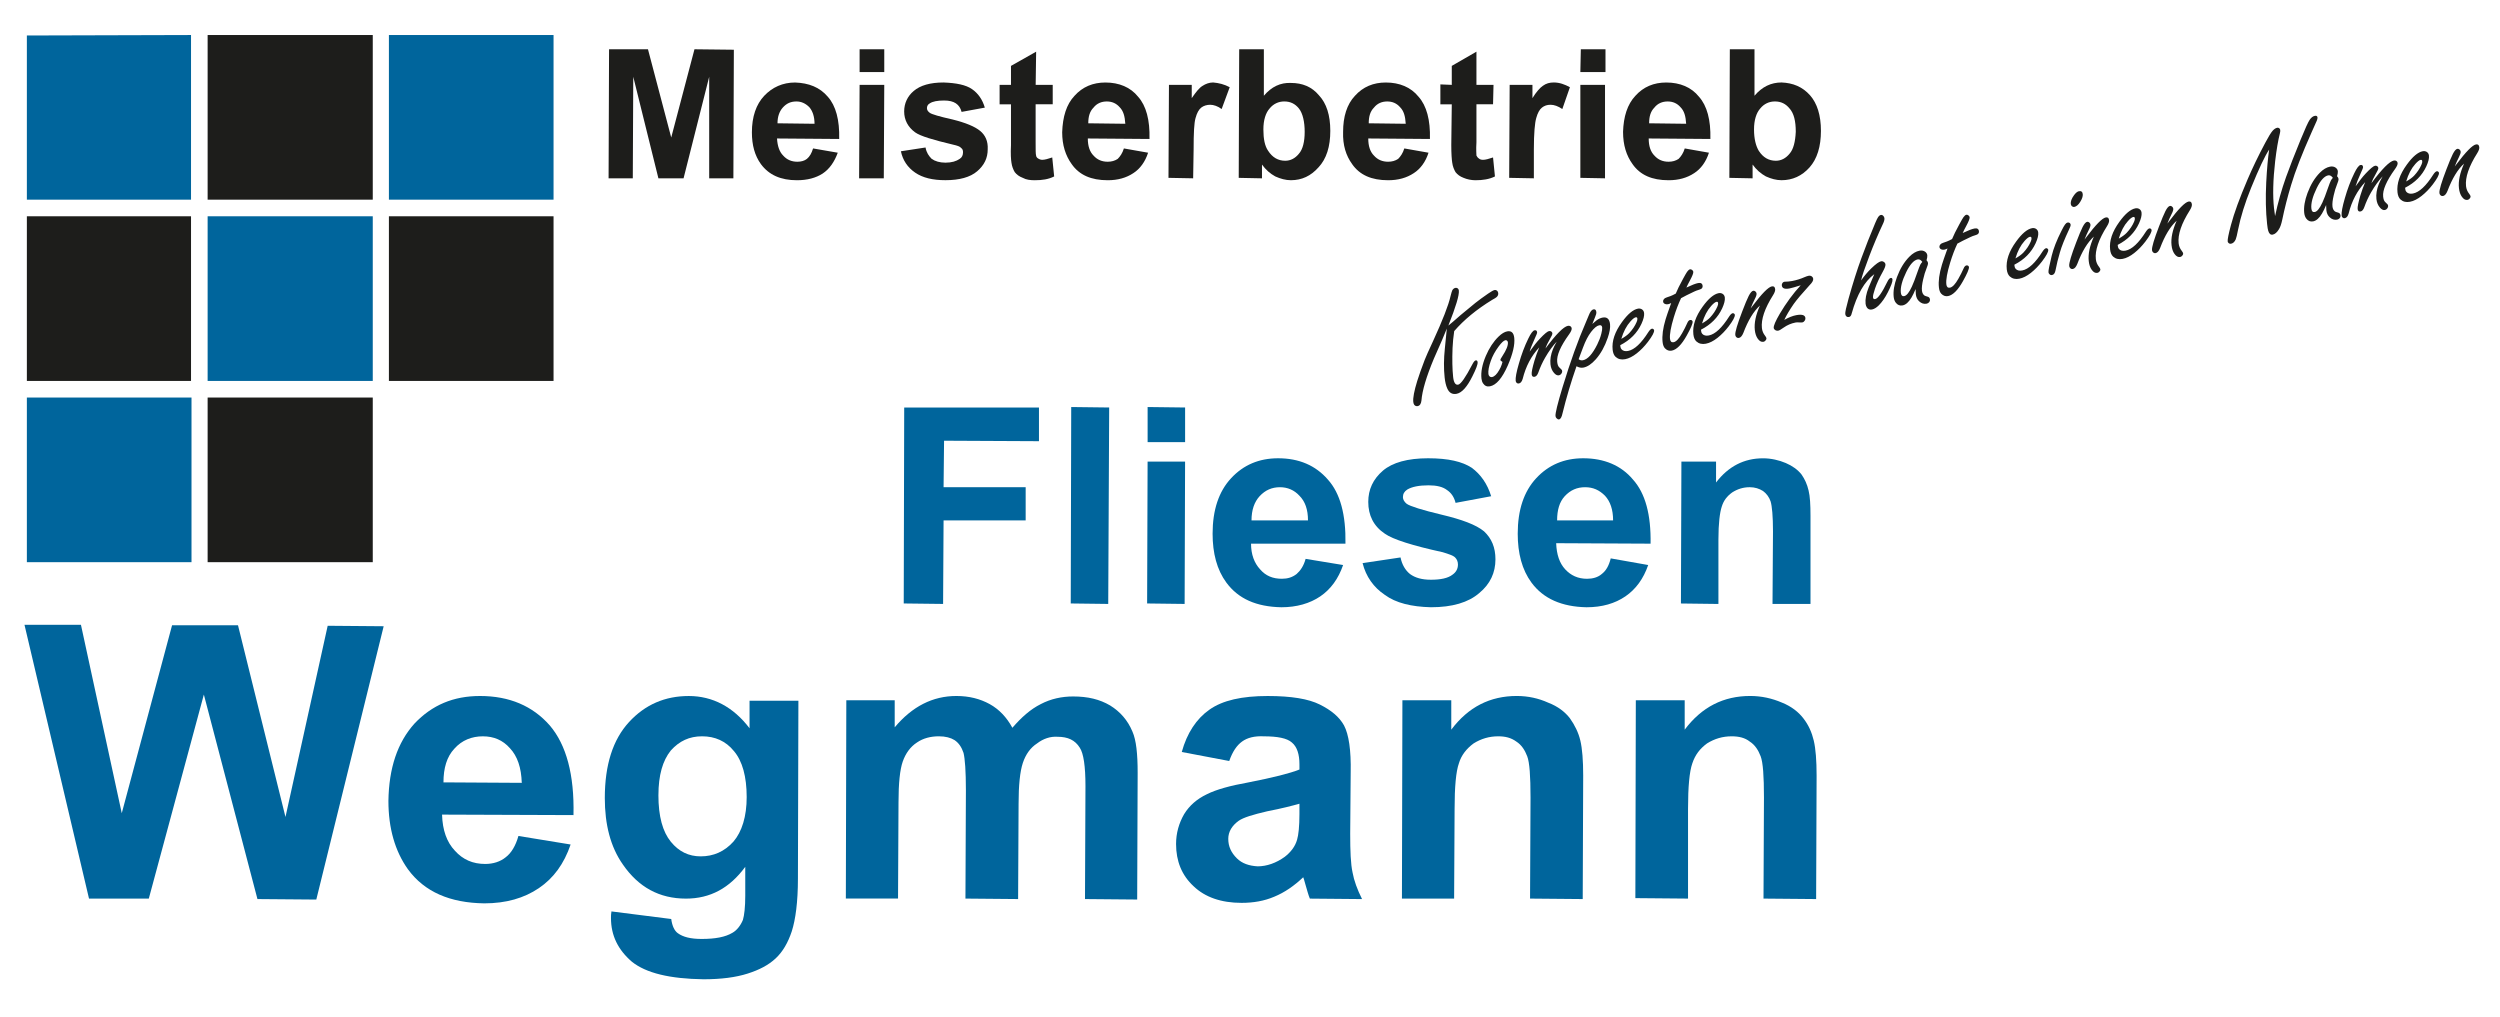 <?xml version="1.0" encoding="UTF-8"?>
<svg xmlns="http://www.w3.org/2000/svg" id="Ebene_1" data-name="Ebene 1" viewBox="0 0 1317.73 536.21">
  <defs>
    <style>
      .cls-1, .cls-2 {
        fill: #00659c;
      }

      .cls-3, .cls-4 {
        fill: #1d1d1b;
      }

      .cls-3, .cls-2 {
        fill-rule: evenodd;
      }
    </style>
  </defs>
  <polygon class="cls-2" points="476.35 318.08 476.6 214.79 547.63 214.79 547.63 232.55 497.61 232.3 497.35 256.8 540.62 256.8 540.62 274.31 497.35 274.31 497.1 318.33 476.35 318.08"></polygon>
  <polygon class="cls-2" points="564.38 318.08 564.63 214.54 584.64 214.79 584.14 318.33 564.38 318.08"></polygon>
  <path class="cls-2" d="M604.64,318.08l.25-74.78h19.76l-.24,75.03-19.76-.25ZM604.9,233.04v-18.5l19.76.25v18.25h-19.76Z"></path>
  <path class="cls-2" d="M689.43,274.31c0-5.75-1.5-10-4.5-13-2.75-3-6.25-4.5-10.26-4.5-4.25,0-7.75,1.51-10.75,4.75-2.76,3-4.26,7.25-4.26,12.75h29.77ZM688.18,294.57l19.76,3.25c-2.5,7.25-6.5,12.75-12.01,16.51-5.5,3.75-12.51,5.75-20.51,5.75-13.26-.25-22.75-4.5-29.01-13-5-6.76-7.26-15.51-7.26-25.76,0-12.51,3.25-22.26,9.76-29.26,6.5-7.01,14.75-10.51,24.76-10.51,11,0,19.76,3.75,26.26,11.25,6.51,7.25,9.51,18.51,9.25,33.76h-49.77c0,5.75,1.75,10.25,4.75,13.5,3,3.5,6.75,5,11.51,5,3,0,5.5-.75,7.75-2.5,2-1.75,3.75-4.25,4.76-8Z"></path>
  <path class="cls-2" d="M718.2,296.82l20.01-3c.75,3.75,2.5,6.75,5,8.75,2.75,2,6.25,3,11,3,5,0,9.01-.75,11.51-2.75,1.75-1.25,2.75-3,2.75-5.25,0-1.5-.5-2.75-1.5-3.75-1.01-1-3.25-1.75-6.51-2.75-16-3.5-26.26-6.76-30.51-9.76-6-4-8.75-9.75-8.75-16.75,0-6.51,2.5-12.01,7.76-16.51,5-4.25,13-6.5,23.76-6.5s18.01,1.75,23.01,5c4.75,3.5,8.26,8.5,10.25,15.01l-18.76,3.5c-.74-3-2.25-5.25-4.49-6.75-2.26-1.75-5.51-2.5-9.76-2.5-5,0-8.75.75-11.25,2.25-1.49,1-2.25,2.25-2.25,4,0,1.25.75,2.5,2,3.5,1.75,1.25,8,3.25,18.5,5.75,10.5,2.5,18.01,5.25,22.26,8.75,4,3.75,6.01,8.51,6.01,14.76,0,7-2.75,13-8.51,17.75-5.75,5-14.25,7.5-25.51,7.5-10.25-.25-18.5-2.25-24.26-6.5-6-4-10-9.76-11.75-16.76"></path>
  <path class="cls-2" d="M850.25,274.31c0-5.75-1.51-10-4.26-13-3-3-6.25-4.5-10.5-4.5s-7.75,1.51-10.75,4.75c-2.75,3-4,7.25-4,12.75h29.51ZM849,294.32l19.75,3.5c-2.5,7.25-6.51,12.75-12,16.51-5.5,3.75-12.25,5.75-20.51,5.75-13-.25-22.76-4.5-29.01-13-5-6.76-7.25-15.51-7.25-25.76,0-12.51,3.25-22.26,9.75-29.26,6.51-7.01,14.76-10.51,24.77-10.51,11,0,20.01,3.75,26.26,11.25,6.5,7.25,9.51,18.51,9.25,33.76l-49.77-.25c.24,6.01,1.75,10.5,4.75,13.76,3,3.25,6.75,5,11.51,5,3,0,5.74-.75,7.75-2.5,2.26-1.75,3.75-4.25,4.76-8.26Z"></path>
  <path class="cls-2" d="M954.29,318.33h-20.01l.25-38.27c0-8-.5-13.26-1.25-15.76-.75-2.25-2.26-4.25-4.01-5.5-2-1.25-4.25-2-7-2-3.5,0-6.5,1-9.25,2.76-2.75,2-4.5,4.25-5.5,7.5-1,3-1.75,8.75-1.75,17.26v34.02l-19.76-.25.25-74.78h18.26v11c6.5-8.5,14.75-12.75,24.76-12.75,4.25,0,8.51,1,12.01,2.5,3.5,1.5,6.25,3.5,8.26,6,1.75,2.5,3,5.25,3.75,8.51.75,3,1,7.5,1,13.25v46.52Z"></path>
  <rect class="cls-1" x="14.16" y="209.54" width="86.78" height="86.78"></rect>
  <rect class="cls-4" x="109.44" y="209.54" width="87.04" height="86.78"></rect>
  <rect class="cls-1" x="204.99" y="18.46" width="86.78" height="86.78"></rect>
  <rect class="cls-4" x="14.16" y="114" width="86.53" height="86.79"></rect>
  <rect class="cls-1" x="109.44" y="114" width="87.04" height="86.79"></rect>
  <rect class="cls-4" x="204.99" y="114" width="86.78" height="86.79"></rect>
  <polygon class="cls-2" points="14.16 105.25 14.16 18.71 100.69 18.46 100.69 105.25 14.16 105.25"></polygon>
  <rect class="cls-4" x="109.44" y="18.46" width="87.04" height="86.78"></rect>
  <polygon class="cls-3" points="320.78 93.99 321.03 25.97 341.54 25.97 353.8 72.48 366.05 25.97 386.81 26.21 386.56 93.99 373.81 93.99 373.81 40.47 360.3 93.99 347.04 93.99 333.79 40.47 333.54 93.99 320.78 93.99"></polygon>
  <path class="cls-3" d="M429.33,65.23c0-3.75-1.01-6.75-2.76-8.75-2-2-4.25-3-6.75-3-3,0-5.25,1-7.25,3.25-1.76,2-2.76,4.75-2.76,8.26l19.51.25ZM428.58,78.24l13,2.25c-1.75,4.75-4.25,8.51-8,11.01-3.5,2.25-8,3.5-13.5,3.5-8.51,0-14.76-2.75-19.01-8.5-3.25-4.5-4.75-10-4.75-16.75,0-8.26,2.25-14.76,6.5-19.26,4.25-4.5,9.76-7,16.25-7,7.26.25,13.01,2.5,17.26,7.5,4.25,4.75,6.25,12.26,6,22.26l-32.77-.26c.25,4.01,1.25,7.01,3.25,9.01,2,2.25,4.5,3.25,7.5,3.25,2,0,3.75-.5,5-1.5,1.5-1.25,2.5-3,3.25-5.5Z"></path>
  <path class="cls-3" d="M452.83,93.99l.26-49.27h13l-.25,49.27h-13.01ZM453.09,37.97v-12h13v12h-13Z"></path>
  <path class="cls-3" d="M474.84,79.74l13-2c.5,2.75,1.75,4.5,3.25,6,1.75,1.25,4.25,2,7.25,2,3.25,0,5.75-.75,7.5-2,1.25-.75,1.76-2,1.76-3.5,0-1-.26-1.75-1.01-2.25-.5-.75-2-1.25-4.25-1.75-10.5-2.5-17.25-4.5-20.01-6.5-3.75-2.75-5.75-6.5-5.75-11.01,0-4.25,1.75-8,5-10.75,3.51-3,8.75-4.5,15.76-4.5,6.75.25,11.75,1.25,15.01,3.5,3.25,2.25,5.5,5.5,6.75,9.75l-12.25,2.25c-.5-2-1.51-3.5-3-4.5-1.51-1-3.51-1.5-6.25-1.5-3.51,0-6.01.5-7.5,1.5-1.01.5-1.51,1.5-1.51,2.5s.5,1.75,1.51,2.5c1,.75,5.25,2,12,3.5,7,1.75,11.76,3.75,14.51,6,2.76,2.25,4.25,5.5,4.01,9.75,0,4.5-1.75,8.26-5.5,11.5-3.75,3.25-9.51,4.75-16.76,4.75-6.75,0-12-1.25-16-4-4-2.75-6.5-6.5-7.5-11.25"></path>
  <path class="cls-3" d="M554.88,44.72v10.25h-9.01v20.01c0,4,0,6.25.25,7.01,0,.5.5,1.25,1,1.5.75.5,1.5.75,2.26.75,1.25,0,3-.5,5.25-1.25l1.01,10.01c-3,1.5-6.25,2-10.26,2-2.25,0-4.5-.25-6.25-1.25-2-.75-3.25-1.75-4.25-3-.75-1.25-1.5-3-1.75-5-.25-1.5-.5-4.75-.25-9.26v-21.51h-6v-10.25h6v-10l13.26-7.5-.25,17.51h9.01Z"></path>
  <path class="cls-3" d="M593.14,65.23c-.25-4-1.01-6.75-3-8.75-1.76-2-4.01-3-6.76-3s-5.25,1-7,3.25c-2,2-2.76,4.75-2.76,8.26l19.51.25ZM592.39,78.24l12.76,2.25c-1.5,4.75-4.26,8.51-7.76,10.76-3.75,2.5-8.25,3.75-13.5,3.75-8.75,0-15.01-2.75-19.01-8.5-3.25-4.5-5.01-10-5.01-16.75.26-8.26,2.25-14.76,6.51-19.26,4.25-4.75,9.75-7,16.26-7,7.25,0,13.25,2.5,17.25,7.5,4.25,4.75,6.26,12.26,6,22.26l-32.51-.26c0,4.01,1.01,7.01,3.01,9.01,1.99,2.25,4.49,3.25,7.5,3.25,1.99,0,3.75-.5,5.25-1.5,1.25-1.25,2.5-3,3.25-5.5Z"></path>
  <path class="cls-3" d="M628.91,93.99l-13.01-.25.25-49.02h12.01v7c2.25-3.25,4-5.5,5.76-6.5,1.5-1,3.5-1.75,5.5-1.75,3,.25,6,1,8.75,2.5l-4.25,11.5c-2-1.5-4.26-2.25-6.01-2.25s-3.5.5-4.75,1.5c-1.25,1-2.26,2.76-3,5.51-.75,2.5-1.01,8-1.01,16.5l-.25,15.26Z"></path>
  <path class="cls-3" d="M665.92,68.23c0,5,.75,8.75,2.5,11.25,2.26,3.5,5.25,5.25,9.01,5.25,2.76,0,5.26-1.25,7.25-3.75,2-2.25,3.01-6.25,3.01-11.5s-1.01-9.75-3.01-12.26c-1.99-2.5-4.49-3.75-7.75-3.75-3,0-5.75,1.25-7.76,3.75-2,2.25-3.25,6-3.25,11M652.92,93.74l.25-67.77h13v24.5c4.01-4.75,8.75-7,14.26-6.75,6.01,0,11.01,2,14.76,6.5,4,4.25,6,10.51,6,18.76s-2,14.76-6.25,19.26c-4,4.5-8.75,6.75-14.51,6.75-2.74,0-5.5-.75-8.25-2-2.75-1.5-5-3.5-7-6.25v7.26l-12.26-.25Z"></path>
  <path class="cls-3" d="M740.95,65.23c-.25-4-1-6.75-3-8.75-1.75-2-3.99-3-6.75-3s-5.25,1-7,3.25c-2,2-2.75,4.75-2.75,8.26l19.5.25ZM740.21,78.24l12.75,2.25c-1.49,4.75-4.25,8.51-7.75,10.76-3.75,2.5-8.26,3.75-13.51,3.75-8.76,0-15.01-2.75-19-8.5-3.25-4.5-5-10-4.76-17,0-8.01,2-14.51,6.25-19.01,4.25-4.75,9.76-7,16.25-7,7.26,0,13.26,2.5,17.27,7.5,4.25,4.75,6.25,12.26,6,22.26l-32.51-.26c0,4.01,1,7.01,3,9.01,2,2.25,4.5,3.25,7.5,3.25,2,0,3.75-.5,5.25-1.5,1.25-1.25,2.5-3,3.25-5.5Z"></path>
  <path class="cls-3" d="M787.22,44.72l-.25,10.25h-8.75v20.01c-.25,4,0,6.25,0,7.01.25.5.75,1.25,1.25,1.5.5.5,1.25.75,2.25.75,1.25,0,3-.5,5.25-1.25l1,10.01c-3,1.5-6.5,2-10.25,2-2.26,0-4.5-.5-6.25-1.25-2-.75-3.25-1.75-4.26-3-.74-1.25-1.5-3-1.75-5-.25-1.5-.5-4.75-.5-9.26l.26-21.51h-6.01v-10.5l6.01.25v-10l13-7.5v17.51h9Z"></path>
  <path class="cls-3" d="M808.48,93.99l-13-.25.25-49.02h12.01v7c1.99-3.25,4-5.5,5.5-6.5,1.75-1.25,3.5-1.75,5.75-1.75,3,0,5.75,1,8.5,2.5l-4,11.5c-2.25-1.5-4.25-2.25-6.25-2.25-1.75,0-3.24.5-4.49,1.5-1.25,1-2.26,2.76-3.01,5.51-.74,2.5-1.25,8-1.25,16.5v15.26Z"></path>
  <path class="cls-3" d="M832.99,93.74v-49.02h13v49.27l-13-.25ZM832.99,37.97l.25-12h13v12h-13.26Z"></path>
  <path class="cls-3" d="M888.76,65.23c-.25-4-1-6.75-3-8.75-1.75-2-4-3-6.75-3s-5.26,1-7.01,3.25c-2,2-2.76,4.75-2.76,8.26l19.51.25ZM888.01,78.24l12.76,2.25c-1.51,4.75-4.25,8.51-7.76,10.76-3.75,2.5-8.26,3.75-13.5,3.75-8.75,0-15.01-2.75-19.01-8.5-3.25-4.5-5-10-5-17,.25-8.01,2.26-14.51,6.51-19.01,4.25-4.75,9.75-7,16.26-7,7.25,0,13.26,2.5,17.25,7.5,4.25,4.75,6.26,12.26,6.01,22.26l-32.51-.26c0,4.01,1,7.01,3,9.01,2,2.25,4.5,3.25,7.5,3.25,2,0,3.75-.5,5.25-1.5,1.25-1.25,2.5-3,3.25-5.5Z"></path>
  <path class="cls-3" d="M924.53,68.23c0,5,1,8.75,2.5,11.25,2.25,3.5,5.25,5.25,9,5.25,2.75,0,5.25-1.25,7.26-3.75,2-2.25,3-6.25,3.25-11.5,0-5.75-1.01-9.75-3.25-12.26-2-2.5-4.5-3.75-7.76-3.75-3,0-5.76,1.25-7.75,3.75-2,2.25-3.25,6-3.25,11M911.53,93.74l.25-67.77h13v24.5c4-4.75,8.75-7,14.26-7,6,.25,11,2.25,15.01,6.75,3.75,4.25,5.75,10.51,5.75,18.76s-1.99,14.76-6,19.26c-4,4.5-9.01,6.75-14.75,6.75-2.76,0-5.51-.75-8.26-2-2.75-1.5-5-3.5-7.01-6.25v7.26l-12.25-.25Z"></path>
  <polygon class="cls-2" points="46.92 473.65 12.91 329.34 42.67 329.34 64.18 428.63 90.69 329.59 125.45 329.59 150.47 430.63 172.72 329.84 202.23 330.09 166.72 474.15 135.7 473.89 107.45 366.1 78.43 473.65 46.92 473.65"></polygon>
  <path class="cls-2" d="M275.02,412.62c-.26-8-2.26-14-6.25-18.26-3.75-4.25-8.51-6.25-14.26-6.25s-11,2-15.01,6.51c-4,4.25-5.75,10.25-5.75,17.76l41.27.25ZM273.26,440.63l27.51,4.5c-3.5,10.25-9,17.76-16.76,23.01-7.75,5.25-17.25,8.01-28.76,8.01-18.01-.25-31.51-6.01-40.26-18.01-6.76-9.5-10.26-21.51-10.26-36.01.26-17.26,4.75-30.77,13.76-40.77,9.25-9.75,20.51-14.51,34.52-14.51,15.5,0,27.76,5.25,36.76,15.51,8.75,10.25,13,26.01,12.51,47.27l-69.28-.26c.25,8.26,2.5,14.51,6.75,19.01,4.25,4.75,9.51,7,16,7,4.26,0,8.01-1.25,10.76-3.5,3-2.25,5.25-6,6.75-11.25Z"></path>
  <path class="cls-2" d="M347.04,419.12c0,11.25,2.26,19.26,6.51,24.51,4.25,5.25,9.51,7.75,15.76,7.75,6.75,0,12.51-2.5,17.26-7.75,4.5-5.25,7-13.26,7-23.51,0-10.76-2.25-19.01-6.75-24.26-4.25-5.26-10-7.76-16.75-7.76s-12.01,2.5-16.51,7.5c-4.25,5.26-6.51,13.01-6.51,23.51M322.28,480.4l31.52,4c.5,3.75,1.75,6.25,3.5,7.5,2.76,2,6.75,3.01,12.51,3.01,7.25,0,12.51-1,16.26-3.25,2.25-1.25,4.25-3.75,5.5-6.75.75-2.5,1.25-6.76,1.25-12.76v-15.26c-8.25,11.25-18.5,16.76-31.26,16.76-14,0-25.01-6-33.27-18.01-6.5-9.25-9.5-21-9.5-35.01,0-17.51,4.25-30.76,12.75-40.02,8.51-9.25,19.01-13.75,31.52-13.75s23.51,5.75,32.02,17.01v-14.51h25.75l-.25,93.79c0,12.26-1.25,21.51-3.25,27.77-2,6-4.75,10.75-8.5,14.25-3.75,3.5-8.51,6-14.76,8-6.25,2-14,3-23.26,3-17.75-.25-30.26-3.25-37.76-9.26-7.26-6.25-11.01-13.76-11.01-23.01,0-1,0-2.25.25-3.5Z"></path>
  <path class="cls-2" d="M446.08,369.1h25.51v14.26c9.25-11,20.01-16.51,32.52-16.51,6.75,0,12.5,1.5,17.51,4.25,5,2.75,9.01,7,12,12.51,4.75-5.5,9.51-9.76,15.01-12.51,5.26-2.75,11-4,17.01-4,7.75,0,14,1.5,19.51,4.75,5.25,3.25,9.25,7.76,11.75,13.76,2,4.5,2.75,11.76,2.75,21.76l-.25,66.77-27.51-.25.25-59.53c0-10.5-1-17.25-3-20.26-2.5-4-6.25-5.75-11.75-5.75-3.75-.26-7.5,1-10.75,3.5-3.5,2.25-6,5.76-7.5,10.26-1.5,4.5-2.25,11.75-2.25,21.51l-.25,50.27-27.76-.25.24-57.03c0-10.25-.5-16.75-1.25-19.76-1-3-2.5-5.25-4.75-6.75-2-1.25-4.76-2-8.26-2-4.25,0-8.26,1-11.51,3.25-3.5,2.25-6,5.76-7.5,10-1.5,4.25-2.25,11.5-2.25,21.51l-.25,50.77h-27.51l.25-104.55Z"></path>
  <path class="cls-2" d="M684.93,423.63c-3.5,1-9.25,2.5-17.01,4-7.5,1.75-12.5,3.25-15.01,5-3.5,2.5-5.5,5.75-5.5,9.51,0,4,1.51,7.25,4.5,10.25,2.75,2.75,6.5,4,11,4.25,4.76,0,9.76-1.75,14.25-5,3.25-2.5,5.51-5.5,6.51-9,.75-2.5,1.25-7,1.25-13.51v-5.5ZM647.91,401.12l-25.01-4.75c2.75-10,7.76-17.51,14.51-22.26,7.01-5,17.25-7.25,30.76-7.25,12.51,0,21.5,1.5,27.51,4.5,6,3,10.25,6.5,12.75,11.01,2.5,4.75,3.75,13,3.51,24.76l-.26,32.26c0,9.26.26,16.01,1.25,20.51.75,4.25,2.5,9,5,14l-27.51-.25c-.75-1.75-1.49-4.5-2.5-8.01-.5-1.75-.75-2.75-1-3.25-4.76,4.5-9.76,8-15.26,10.25-5.25,2.25-11,3.25-17.25,3.25-10.76,0-19.26-3-25.26-8.75-6.25-5.76-9.25-13.26-9.25-22.26,0-5.75,1.51-11.01,4.25-15.76,2.76-4.5,6.75-8,12.01-10.5,5-2.5,12.25-4.5,22.01-6.25,12.75-2.5,21.76-4.75,26.76-6.76v-2.75c0-5.25-1.25-9.25-4-11.5-2.5-2.25-7.5-3.25-14.75-3.25-5-.25-8.75.75-11.51,2.76-2.75,2-5,5.25-6.75,10.25Z"></path>
  <path class="cls-2" d="M834.24,473.89l-27.76-.25.25-53.27c0-11.25-.5-18.51-1.75-21.76-1.25-3.25-3-6-5.75-7.75-2.75-2-5.76-2.76-9.51-2.76-4.75,0-9,1.25-13,3.75-3.75,2.76-6.5,6.25-7.75,10.51-1.51,4.25-2.26,12.26-2.26,24.01l-.25,47.27h-27.51l.25-104.55h25.76v15.51c9.01-12.01,20.51-17.76,34.52-17.76,6,0,11.5,1.25,16.5,3.5,5.25,2,9.01,5,11.51,8.26,2.5,3.5,4.5,7.5,5.5,11.75,1.01,4.25,1.5,10.51,1.5,18.51l-.25,65.03Z"></path>
  <path class="cls-2" d="M957.29,473.89l-27.76-.25.24-53.27c0-11.25-.5-18.51-1.75-21.76-1.25-3.25-3-6-5.75-7.75-2.5-2-5.74-2.76-9.5-2.76-4.76,0-9.01,1.25-13.01,3.75-3.75,2.76-6.25,6.01-7.75,10.51-1.5,4.25-2.26,12.26-2.26,24.01v47.27l-27.76-.25.24-104.3h25.76v15.51c9.01-12.01,20.51-17.76,34.52-17.76,6,0,11.51,1.25,16.76,3.5,5,2,8.75,5,11.25,8.26,2.75,3.5,4.5,7.5,5.5,11.75,1.01,4.25,1.5,10.51,1.5,18.51l-.25,65.03Z"></path>
  <path class="cls-3" d="M1293.9,87.74c.31-.38.61-.78.89-1.16,4.97-6.6,8.39-10.09,10.27-10.45,1.04-.2,1.62.28,1.75,1.45.09.82-.27,1.86-1.08,3.15-4.43,7.01-6.4,12.8-5.9,17.4.16,1.49.71,2.83,1.67,4.03.44.55.68,1,.72,1.36.03.32-.1.65-.38,1.02-.31.44-.7.71-1.18.81-1.08.21-2.07-.32-2.98-1.58-.86-1.19-1.39-2.73-1.59-4.63-.4-3.65.5-7.95,2.7-12.9-3.36,3.05-6.27,7.86-8.74,14.42-.65,1.59-1.43,2.48-2.34,2.65-.47.09-.85,0-1.19-.27-.41-.32-.66-.76-.72-1.36-.16-1.45,1.07-5.6,3.69-12.42,1.4-3.69,2.53-6.39,3.38-8.09.86-1.68,1.65-2.59,2.37-2.73.36-.07.7.04,1.07.29.41.32.65.71.7,1.19.06.59-.23,1.53-.88,2.78-.94,1.88-1.68,3.54-2.23,5.03M1268.28,95.65c1.79-1.01,3.19-2.02,4.17-3.05,1.7-1.81,3-3.75,3.89-5.81.33-.73.47-1.35.41-1.86-.06-.54-.35-.77-.86-.67-.68.13-1.61.85-2.78,2.16-2.08,2.31-3.7,5.37-4.83,9.22ZM1267.72,98.98l.08.72c.06.6.27,1.08.6,1.45.78.85,1.93,1.14,3.44.85,3.35-.64,6.93-3.99,10.74-10.02.68-1.04,1.29-1.6,1.83-1.71.29-.06.58.03.84.29.19.19.29.37.31.56.11,1.05-.98,3.08-3.26,6.09-1.8,2.35-3.76,4.38-5.89,6.06-2.14,1.68-4.17,2.71-6.13,3.08-2.01.39-3.66-.02-4.98-1.19-.89-.82-1.41-2.07-1.6-3.75-.5-4.57,1.14-9.45,4.92-14.64,3.05-4.22,5.86-6.58,8.42-7.07.7-.13,1.35-.03,1.96.29.76.43,1.18,1.12,1.28,2.03.16,1.43-.31,3.31-1.38,5.65-2.23,4.84-5.95,8.6-11.19,11.29ZM1241.65,98.14c1.99-2.81,3.75-5.06,5.33-6.73,2.38-2.53,4.01-3.88,4.88-4.05.44-.08.83.01,1.19.27.32.24.51.54.54.89.06.51-.32,1.43-1.14,2.78-1.24,2.1-2.07,3.86-2.49,5.25,5.58-7.51,9.52-11.49,11.83-11.94.48-.09.91-.02,1.29.2.41.26.64.63.69,1.11.08.76-.39,1.84-1.42,3.25-4.5,6.25-6.57,11.07-6.21,14.45.15,1.38.49,2.32,1.03,2.83l1.17,1.15c.23.2.38.49.42.87.05.43-.09.88-.39,1.32-.35.51-.78.81-1.28.91-.88.17-1.74-.24-2.62-1.25-1.05-1.18-1.68-2.7-1.88-4.54-.27-2.48.16-5.1,1.26-7.9.39-.99,1.06-2.34,2.02-4.05-2.08,2.18-4.12,5.02-6.14,8.51-1.36,2.37-2.55,4.95-3.54,7.74-.48,1.35-1.14,2.1-1.96,2.26-.92.18-1.42-.25-1.54-1.29-.12-1.11.38-3.55,1.49-7.31.65-2.14,1.47-4.44,2.49-6.88-4.18,4.46-7.08,9.98-8.72,16.55-.43,1.47-1.09,2.29-2.04,2.47-.42.08-.78-.02-1.09-.28-.32-.28-.52-.64-.57-1.09-.18-1.61.39-4.65,1.7-9.16,1.35-4.77,3-9.14,4.93-13.1,1.33-2.77,2.44-4.24,3.32-4.41.81-.15,1.25.2,1.35,1.07.04.37-.35,1.41-1.17,3.12-1.43,3.17-2.35,5.5-2.76,6.99ZM1229.63,93.74c-.38-.53-.78-.91-1.18-1.12-.41-.22-.83-.28-1.25-.2-2.04.39-4.06,2.62-6.05,6.68-2.19,4.49-3.14,8.11-2.84,10.87.07.68.25,1.17.55,1.48.28.3.69.4,1.21.31,1.29-.25,2.63-1.92,4.05-5.02.79-1.69,1.74-4.16,2.84-7.38.73-2.1,1.28-3.51,1.64-4.23.18-.36.52-.82,1.03-1.4ZM1226.07,108.08c-.7,1.75-1.44,3.23-2.17,4.48-1.45,2.43-3.01,3.8-4.66,4.12-1.45.28-2.65-.2-3.59-1.43-.6-.79-.98-1.79-1.11-3.01-.33-3,.24-6.49,1.72-10.48,1.65-4.44,3.83-8.01,6.54-10.75,1.76-1.77,3.55-2.83,5.34-3.17,1.12-.22,2.1-.05,2.93.51.71.5,1.1,1.14,1.19,1.93.06.6-.08,1.47-.41,2.61.47.49.72.95.77,1.39.06.57-.21,1.57-.82,3.01-.62,1.48-1.21,3.38-1.74,5.73-.58,2.49-.79,4.43-.63,5.84.12,1.14.55,2,1.3,2.6.21.16.79.36,1.74.63.7.19,1.11.69,1.2,1.51.06.51-.09.96-.42,1.37-.37.42-.82.69-1.35.8-1.45.28-2.77-.15-3.96-1.26-.98-.89-1.56-2.13-1.73-3.72-.06-.54-.1-1.45-.13-2.72ZM1199.17,113.91c1.5-7.1,3.43-13.95,5.79-20.58,1.85-5.19,4.41-11.73,7.64-19.62,2.38-5.83,4-9.36,4.81-10.56.83-1.21,1.73-1.9,2.72-2.09.86-.17,1.33.13,1.41.89.04.4-.09.96-.39,1.69-.27.69-1.18,2.73-2.73,6.11-5.05,11.34-8.64,20.55-10.75,27.64-1.93,6.35-3.5,12.51-4.73,18.49-.45,2.15-1.01,3.8-1.71,4.92-1.02,1.68-2.11,2.64-3.32,2.87-1.09.21-1.88-.46-2.34-2-.21-.61-.41-1.84-.61-3.68-.7-6.45-.85-13.74-.45-21.86.37-7.14.89-12.9,1.55-17.3-2.25,3.36-5.43,10.08-9.53,20.18-3.25,8.01-5.52,15.35-6.85,22-.53,2.74-.95,4.46-1.25,5.16-.57,1.32-1.41,2.09-2.5,2.3-.47.09-.87-.03-1.24-.34-.29-.27-.47-.57-.5-.89-.11-1.02.47-3.92,1.73-8.65,1.62-6.15,4.55-14.18,8.79-24.1,2.53-5.92,5.59-12.29,9.22-19.11,1.71-3.25,3.03-5.4,3.92-6.42.82-.93,1.63-1.47,2.42-1.62.34-.07.66-.01.94.15.42.23.63.56.68.99.06.54,0,1.17-.2,1.9-.92,3.57-1.74,8.42-2.47,14.56-1.13,9.9-1.33,18.16-.61,24.8.1.91.29,2.3.57,4.19ZM1142.41,117.85c.31-.38.61-.78.89-1.16,4.97-6.61,8.39-10.09,10.27-10.45,1.04-.2,1.62.28,1.75,1.44.09.82-.27,1.86-1.08,3.15-4.43,7.01-6.4,12.8-5.9,17.4.16,1.49.71,2.83,1.67,4.03.44.55.68,1,.72,1.36.03.32-.1.66-.38,1.02-.32.44-.7.71-1.18.81-1.08.21-2.07-.32-2.98-1.58-.86-1.19-1.39-2.73-1.59-4.63-.4-3.65.5-7.95,2.7-12.9-3.36,3.05-6.27,7.86-8.74,14.42-.65,1.59-1.43,2.48-2.34,2.65-.47.09-.85,0-1.19-.27-.41-.32-.66-.76-.72-1.36-.16-1.45,1.07-5.6,3.69-12.42,1.4-3.69,2.53-6.39,3.38-8.09.86-1.68,1.65-2.59,2.37-2.73.36-.07.7.03,1.07.29.41.32.65.71.7,1.19.06.59-.22,1.53-.88,2.78-.94,1.88-1.68,3.54-2.23,5.03ZM1116.79,125.76c1.79-1.01,3.19-2.02,4.17-3.05,1.7-1.81,3-3.75,3.89-5.81.33-.73.47-1.35.41-1.86-.06-.54-.35-.77-.86-.67-.68.13-1.61.85-2.78,2.16-2.08,2.31-3.7,5.37-4.83,9.22ZM1116.23,129.09l.08.72c.06.6.27,1.08.6,1.45.78.85,1.93,1.14,3.45.85,3.35-.64,6.93-3.99,10.74-10.02.68-1.04,1.29-1.6,1.83-1.71.29-.06.58.03.84.29.19.19.29.37.31.56.11,1.05-.98,3.08-3.26,6.09-1.8,2.35-3.76,4.38-5.89,6.06-2.14,1.68-4.17,2.71-6.13,3.08-2.01.39-3.66-.02-4.98-1.19-.89-.82-1.41-2.07-1.6-3.75-.5-4.57,1.14-9.45,4.92-14.64,3.05-4.22,5.86-6.58,8.42-7.07.7-.13,1.35-.03,1.96.29.76.43,1.18,1.12,1.28,2.03.16,1.43-.31,3.31-1.38,5.65-2.22,4.84-5.95,8.6-11.19,11.29ZM1098.77,126.22c.31-.38.61-.78.89-1.16,4.97-6.6,8.39-10.09,10.27-10.45,1.04-.2,1.62.28,1.75,1.44.09.82-.27,1.86-1.08,3.15-4.43,7.01-6.4,12.8-5.9,17.4.16,1.49.71,2.83,1.67,4.03.44.55.68,1,.72,1.36.03.32-.1.65-.38,1.02-.32.44-.7.71-1.18.81-1.08.21-2.07-.32-2.98-1.58-.86-1.19-1.39-2.73-1.59-4.63-.4-3.65.5-7.95,2.7-12.9-3.36,3.05-6.27,7.86-8.74,14.42-.65,1.59-1.43,2.48-2.34,2.65-.47.09-.85,0-1.19-.27-.41-.32-.66-.76-.72-1.36-.16-1.45,1.07-5.6,3.69-12.42,1.4-3.69,2.53-6.39,3.38-8.09.86-1.68,1.65-2.59,2.37-2.73.36-.07.7.04,1.06.29.41.32.65.71.7,1.19.06.59-.22,1.53-.88,2.78-.94,1.88-1.68,3.54-2.23,5.03ZM1095.79,100.79c1.2-.23,1.87.28,2.01,1.52.12,1.14-.33,2.51-1.35,4.12-.98,1.54-1.99,2.42-3.03,2.62-.51.1-.94-.02-1.31-.33-.35-.3-.56-.7-.62-1.21-.14-1.3.42-2.82,1.67-4.56.92-1.28,1.81-2,2.63-2.16ZM1089.83,117.28c.45-.09.84.02,1.18.31.24.27.38.53.41.84.05.48-.24,1.36-.9,2.66-2.29,4.88-3.88,8.84-4.74,11.88-.94,3.13-1.73,6.32-2.35,9.57-.28,1.44-.87,2.24-1.78,2.42-.53.1-.98-.04-1.36-.4-.32-.29-.52-.65-.56-1.05-.09-.82.47-3.68,1.68-8.6.95-3.88,2.66-8.31,5.18-13.26.8-1.62,1.42-2.72,1.85-3.29.42-.6.89-.96,1.39-1.06ZM1062.32,136.21c1.79-1.01,3.19-2.02,4.17-3.05,1.7-1.81,3-3.75,3.89-5.81.33-.73.47-1.35.41-1.86-.06-.54-.35-.77-.86-.67-.68.13-1.61.85-2.78,2.16-2.08,2.31-3.7,5.37-4.83,9.22ZM1061.76,139.54l.08.72c.07.6.27,1.08.61,1.45.78.85,1.93,1.14,3.44.85,3.35-.64,6.93-3.99,10.74-10.02.68-1.04,1.29-1.6,1.83-1.71.29-.06.58.03.84.29.19.19.29.37.31.56.11,1.05-.98,3.08-3.26,6.09-1.8,2.35-3.76,4.38-5.89,6.06-2.14,1.68-4.17,2.71-6.13,3.08-2.01.39-3.66-.02-4.98-1.19-.89-.82-1.41-2.07-1.6-3.75-.5-4.57,1.14-9.45,4.92-14.64,3.05-4.22,5.86-6.58,8.42-7.07.7-.13,1.35-.03,1.96.29.76.43,1.18,1.12,1.28,2.03.16,1.43-.31,3.31-1.38,5.65-2.23,4.84-5.95,8.6-11.19,11.29ZM1031.75,128.34c-1.44,3.06-2.73,6.45-3.84,10.11-1.6,5.24-2.27,9.04-2.01,11.42.07.68.27,1.16.59,1.47.31.29.76.39,1.32.28,1.34-.26,2.83-1.84,4.46-4.74,1.03-1.81,1.93-3.58,2.7-5.32.41-1,.92-1.55,1.51-1.66.36-.07.67,0,.93.19.25.21.38.44.41.67.11,1-.95,3.49-3.17,7.45-2.66,4.73-5.26,7.35-7.83,7.85-1.37.26-2.57-.16-3.61-1.26-.65-.7-1.06-1.8-1.22-3.28-.36-3.28.17-7.27,1.59-11.99.33-1.17,1.32-4.03,2.94-8.56-.7.35-1.25.55-1.64.62-.57.11-1.08.07-1.55-.11-.64-.27-1-.69-1.06-1.25-.07-.68.25-1.29.99-1.84.21-.15,1.19-.51,2.93-1.1.63-.23,1.55-.66,2.74-1.3.76-1.9,2.05-4.51,3.87-7.84,1-1.85,1.71-3.07,2.1-3.64.57-.8,1.09-1.24,1.57-1.33.36-.07.72.06,1.1.37.37.28.57.61.61.96.08.71-.52,2.23-1.79,4.6-.85,1.55-1.46,2.78-1.86,3.71,2.84-1.35,4.91-2.14,6.17-2.38,1.45-.28,2.24.21,2.38,1.45.07.62-.13,1.13-.6,1.53-.26.2-.93.47-2.04.8-.45.06-2.4.95-5.84,2.66-.95.49-1.89.98-2.81,1.49ZM1013.24,138.05c-.38-.53-.78-.91-1.18-1.12-.42-.22-.83-.28-1.25-.2-2.04.39-4.06,2.62-6.05,6.69-2.19,4.49-3.14,8.11-2.84,10.87.07.68.25,1.17.55,1.48.28.3.69.41,1.21.31,1.29-.25,2.63-1.92,4.05-5.02.79-1.69,1.74-4.16,2.84-7.38.73-2.11,1.28-3.51,1.63-4.23.18-.36.53-.82,1.03-1.4ZM1009.68,152.38c-.7,1.75-1.44,3.23-2.17,4.48-1.45,2.43-3.01,3.8-4.66,4.12-1.45.28-2.65-.2-3.59-1.43-.6-.79-.98-1.79-1.11-3.01-.33-3,.24-6.49,1.72-10.48,1.65-4.44,3.83-8.01,6.54-10.75,1.76-1.77,3.55-2.83,5.34-3.17,1.12-.22,2.1-.05,2.93.51.71.5,1.1,1.15,1.19,1.93.06.6-.08,1.47-.41,2.61.47.49.72.95.77,1.39.06.57-.21,1.57-.82,3.01-.62,1.48-1.21,3.38-1.74,5.73-.58,2.49-.79,4.43-.63,5.84.12,1.14.55,2,1.3,2.6.21.16.79.36,1.74.63.7.19,1.11.69,1.2,1.51.06.51-.09.96-.42,1.37-.37.43-.82.69-1.35.8-1.45.28-2.77-.15-3.96-1.26-.98-.89-1.56-2.13-1.73-3.72-.06-.54-.1-1.45-.13-2.72ZM980.95,147.83c1.76-2.46,3.55-4.6,5.4-6.38,2.35-2.27,4.07-3.52,5.18-3.74.45-.09.92.02,1.39.31.53.34.83.79.89,1.36.08.73-.37,1.98-1.35,3.74-1.89,3.39-3.28,6.41-4.17,9.05-.78,2.3-1.13,3.82-1.05,4.58.08.73.46,1.03,1.16.89,1.45-.28,3.59-3.35,6.44-9.19.58-1.19,1.16-1.83,1.72-1.94.56-.11.88.17.96.82.11,1.05-.69,3.26-2.39,6.62-1.48,2.94-3.11,5.29-4.88,7.05-1.26,1.22-2.44,1.92-3.54,2.13-1.16.22-2.04-.12-2.67-1.01-.38-.56-.62-1.22-.7-1.97-.26-2.41.29-5.31,1.64-8.71.33-.81,1.31-3.12,2.95-6.94-5.17,3.83-9.14,10.74-11.91,20.71-.24,1.12-.72,1.75-1.46,1.89-.51.1-.95,0-1.3-.29-.37-.31-.58-.75-.64-1.29-.1-.89.48-3.58,1.73-8.08,2.33-8.33,4.59-15.45,6.76-21.33,2.16-5.94,4.6-12.13,7.32-18.59.66-1.55,1.18-2.63,1.58-3.2.41-.57.86-.91,1.38-1.01.48-.09.93.09,1.33.54.31.32.5.74.55,1.22.08.76-.23,1.85-.95,3.29-2.38,5.06-4.72,10.57-6.99,16.53-2.43,6.37-3.89,10.68-4.36,12.92ZM940.49,168.61c2.33-1.31,4.4-2.13,6.24-2.48,3.08-.59,4.71-.08,4.89,1.52.05.48-.09.96-.42,1.44-.33.47-.73.76-1.21.85-.3.06-.94.05-1.93,0-.58-.06-1.14-.04-1.65.06-2.27.44-4.37,1.33-6.29,2.69-1.36.97-2.28,1.5-2.76,1.59-.62.12-1.17.01-1.67-.3-.46-.29-.73-.68-.78-1.14-.12-1.11.94-3.59,3.18-7.44,3.38-5.69,7.06-10.71,11.05-15.03-2.86.9-4.81,1.46-5.88,1.67-2.56.49-3.91-.04-4.08-1.59-.05-.48.07-.92.35-1.31.27-.35.58-.56.95-.63.33-.06,1.04-.1,2.15-.12.45-.01,1.11-.1,1.98-.27,2.3-.44,4.5-1.12,6.61-2.06.8-.35,1.5-.58,2.09-.7.67-.13,1.26.01,1.76.41.38.28.61.69.66,1.2.1.9-.55,2.01-1.92,3.36-3.98,4.37-6.76,7.66-8.35,9.88-2.23,3.23-3.88,6.02-4.97,8.39ZM922.76,162.56c.31-.38.61-.78.89-1.16,4.97-6.61,8.39-10.09,10.27-10.45,1.04-.2,1.62.28,1.75,1.44.09.82-.27,1.86-1.08,3.15-4.43,7.01-6.4,12.8-5.9,17.4.16,1.49.71,2.83,1.67,4.03.44.55.68,1,.72,1.36.03.32-.1.65-.38,1.02-.31.44-.7.71-1.18.81-1.08.21-2.07-.32-2.98-1.58-.86-1.19-1.39-2.73-1.59-4.63-.4-3.65.5-7.95,2.7-12.9-3.36,3.05-6.27,7.86-8.74,14.42-.65,1.59-1.43,2.48-2.34,2.65-.47.09-.85,0-1.19-.27-.41-.32-.66-.76-.72-1.36-.16-1.45,1.07-5.6,3.69-12.42,1.4-3.69,2.53-6.39,3.38-8.09.86-1.68,1.65-2.59,2.37-2.73.36-.07.7.03,1.07.29.41.32.65.71.7,1.19.06.59-.22,1.53-.88,2.78-.94,1.88-1.68,3.54-2.23,5.03ZM897.14,170.47c1.79-1.01,3.19-2.02,4.17-3.05,1.7-1.81,3-3.75,3.89-5.81.33-.73.47-1.35.41-1.86-.06-.54-.35-.77-.86-.67-.68.13-1.61.85-2.78,2.16-2.08,2.31-3.7,5.37-4.83,9.22ZM896.58,173.8l.08.72c.06.6.27,1.08.6,1.45.78.85,1.93,1.14,3.44.85,3.35-.64,6.93-3.99,10.74-10.02.68-1.04,1.29-1.6,1.83-1.71.29-.05.58.03.84.29.19.19.29.37.31.56.11,1.05-.98,3.08-3.26,6.09-1.8,2.35-3.76,4.38-5.89,6.06-2.14,1.68-4.17,2.71-6.13,3.08-2.01.39-3.66-.02-4.98-1.19-.89-.82-1.41-2.07-1.6-3.75-.5-4.57,1.14-9.45,4.92-14.64,3.05-4.22,5.86-6.58,8.42-7.07.7-.13,1.35-.03,1.96.29.76.43,1.18,1.12,1.28,2.03.16,1.43-.31,3.31-1.38,5.65-2.23,4.84-5.95,8.6-11.19,11.29ZM886.1,157.1c-1.44,3.06-2.73,6.45-3.84,10.11-1.59,5.24-2.27,9.04-2.01,11.42.07.68.27,1.16.59,1.47.31.29.76.39,1.32.28,1.34-.26,2.83-1.84,4.46-4.74,1.03-1.81,1.93-3.58,2.7-5.32.41-1,.92-1.55,1.51-1.66.36-.07.67,0,.93.19.25.21.38.44.41.67.11,1-.95,3.49-3.17,7.45-2.65,4.73-5.26,7.35-7.83,7.85-1.37.26-2.57-.16-3.61-1.26-.65-.7-1.06-1.8-1.22-3.28-.36-3.28.17-7.27,1.59-11.99.33-1.17,1.32-4.03,2.94-8.56-.7.35-1.25.55-1.64.62-.57.11-1.08.07-1.55-.11-.64-.27-1-.68-1.06-1.25-.07-.68.25-1.29.99-1.84.21-.15,1.19-.51,2.93-1.1.63-.23,1.55-.66,2.74-1.3.76-1.9,2.05-4.51,3.87-7.84,1-1.85,1.71-3.07,2.1-3.64.57-.8,1.09-1.24,1.57-1.33.36-.07.72.06,1.1.37.37.28.57.61.61.96.08.71-.52,2.23-1.79,4.6-.85,1.55-1.46,2.78-1.86,3.71,2.84-1.35,4.91-2.14,6.17-2.38,1.45-.28,2.24.21,2.38,1.45.07.62-.13,1.13-.6,1.53-.26.2-.93.47-2.04.8-.45.06-2.4.95-5.84,2.66-.95.49-1.89.98-2.81,1.49ZM854.58,178.63c1.79-1.01,3.19-2.02,4.17-3.05,1.7-1.81,3-3.75,3.89-5.81.33-.73.47-1.35.41-1.86-.06-.54-.35-.77-.86-.67-.68.13-1.61.85-2.78,2.16-2.08,2.31-3.7,5.37-4.83,9.22ZM854.02,181.96l.08.72c.06.6.27,1.08.61,1.45.78.85,1.93,1.14,3.44.85,3.35-.64,6.93-3.99,10.74-10.02.68-1.04,1.29-1.6,1.83-1.71.29-.06.58.03.84.29.19.19.29.37.31.56.11,1.05-.98,3.08-3.26,6.09-1.8,2.35-3.76,4.38-5.89,6.06-2.14,1.68-4.17,2.71-6.13,3.08-2.01.39-3.66-.02-4.98-1.19-.89-.82-1.41-2.07-1.6-3.75-.5-4.57,1.14-9.44,4.92-14.64,3.05-4.22,5.86-6.58,8.42-7.07.7-.13,1.35-.03,1.96.29.76.43,1.18,1.12,1.28,2.03.16,1.43-.31,3.31-1.38,5.65-2.23,4.84-5.95,8.6-11.19,11.29ZM832.07,189.31c.66.55,1.44.74,2.31.57,2.49-.48,5-3.25,7.52-8.31.94-1.88,1.66-3.75,2.13-5.62.38-1.49.54-2.59.47-3.3-.05-.48-.2-.84-.46-1.03-.25-.21-.62-.26-1.09-.17-1.26.24-2.69,1.42-4.32,3.53-1.55,2.04-2.96,4.75-4.22,8.16-1.17,3.12-1.94,5.18-2.32,6.17ZM839.29,170.76c1.02-.92,1.77-1.56,2.28-1.93,1.04-.75,2.07-1.23,3.11-1.43,1.18-.23,2.09-.05,2.75.53.66.58,1.06,1.55,1.21,2.93.21,1.9-.2,4.29-1.21,7.2-1.58,4.59-3.67,8.36-6.3,11.33-2.21,2.5-4.39,3.95-6.52,4.36-1.18.23-2.39,0-3.64-.71-2.86,8.19-5.33,16.47-7.38,24.82-.41,1.99-1.02,3.05-1.84,3.21-.4.08-.82-.12-1.28-.59-.33-.32-.52-.7-.57-1.18-.16-1.45,1.09-6.54,3.73-15.26,4.1-13.43,8.15-24.71,12.14-33.85.82-1.92,1.38-3.25,1.65-3.95.75-1.94,1.56-3,2.45-3.17.92-.18,1.43.29,1.55,1.4.07.62-.15,1.53-.67,2.7-.6,1.5-1.09,2.7-1.45,3.6ZM806.3,185.27c1.98-2.81,3.75-5.06,5.33-6.73,2.38-2.53,4.01-3.88,4.88-4.05.44-.08.83.01,1.19.27.32.24.51.54.54.89.06.51-.32,1.43-1.14,2.78-1.24,2.1-2.07,3.86-2.49,5.25,5.58-7.51,9.52-11.49,11.83-11.94.48-.09.91-.02,1.29.2.41.26.64.63.69,1.11.08.76-.39,1.84-1.42,3.25-4.5,6.25-6.57,11.07-6.21,14.45.15,1.38.49,2.32,1.03,2.83l1.17,1.15c.23.2.38.49.42.87.05.43-.09.88-.39,1.32-.35.51-.78.81-1.28.91-.88.17-1.74-.24-2.62-1.25-1.05-1.18-1.68-2.7-1.88-4.54-.27-2.48.16-5.1,1.26-7.9.39-.99,1.06-2.34,2.02-4.05-2.08,2.18-4.12,5.02-6.14,8.51-1.36,2.37-2.55,4.95-3.54,7.74-.48,1.35-1.14,2.1-1.96,2.26-.92.18-1.42-.25-1.54-1.29-.12-1.11.38-3.55,1.49-7.31.65-2.14,1.47-4.44,2.49-6.88-4.18,4.46-7.08,9.98-8.72,16.55-.43,1.47-1.09,2.29-2.04,2.47-.42.08-.78-.02-1.09-.29-.32-.28-.52-.64-.57-1.09-.17-1.61.39-4.65,1.7-9.16,1.35-4.77,3-9.14,4.93-13.1,1.33-2.77,2.44-4.24,3.32-4.41.81-.15,1.25.2,1.35,1.07.04.37-.35,1.41-1.17,3.12-1.43,3.17-2.35,5.49-2.76,6.99ZM791.96,190.78c-.73-.43-1.1-.78-1.14-1.07-.02-.22.33-.9,1.08-2.03,2.11-3.2,3.07-5.63,2.89-7.31-.02-.22-.12-.42-.28-.61-.25-.36-.61-.5-1.07-.42-.85.16-2.01,1.25-3.49,3.24-1.9,2.57-3.28,5.11-4.16,7.62-1.03,2.88-1.45,5.18-1.26,6.91.05.47.22.85.49,1.15.41.42.87.58,1.41.48,1.29-.25,2.55-1.48,3.81-3.71.55-.94.98-1.87,1.29-2.82.3-.93.44-1.43.42-1.44ZM794.44,174.66c2.18-.42,3.42.73,3.71,3.43.39,3.59-.76,8.45-3.43,14.59-2.92,6.65-6.04,10.3-9.37,10.94-1.55.3-2.76-.22-3.63-1.54-.45-.66-.74-1.5-.85-2.52-.38-3.46.39-7.44,2.29-11.94,1.77-4.17,4.02-7.58,6.75-10.23,1.6-1.55,3.11-2.46,4.52-2.73ZM763.41,171.62c1.08-.84,3.24-2.68,6.48-5.55.94-.83,3.54-2.98,7.78-6.41,1.74-1.38,3.96-3.01,6.69-4.89,1.65-1.15,2.8-1.78,3.44-1.9.37-.07.76.01,1.13.24.44.34.7.81.77,1.43.08.75-.18,1.42-.8,2.02-.3.3-1.09.8-2.38,1.49-8.21,5.02-14.89,10.53-20.02,16.47-.46,3.08-.75,6.05-.87,8.91-.24,6.12-.13,11.23.31,15.31.16,1.47.46,2.54.91,3.2.44.68,1.01.95,1.74.81,1.42-.27,3.91-3.85,7.47-10.7.68-1.3,1.26-1.99,1.74-2.09.62-.12.96.2,1.04.96.12,1.09-.8,3.56-2.75,7.42-2.78,5.62-5.56,8.7-8.31,9.23-2.29.44-3.95-.51-4.96-2.86-.65-1.46-1.11-3.36-1.36-5.72-.51-4.71-.47-9.84.12-15.41.59-5.58.94-9.04,1.03-10.39-1.19,3.07-3.46,8.35-6.82,15.85-3.97,9.49-6.15,16.85-6.56,22.1-.2,1.72-.85,2.69-1.97,2.91-.75.14-1.36-.09-1.85-.72-.25-.38-.42-.87-.48-1.49-.23-2.1.47-5.8,2.1-11.09.93-2.98,2.25-6.68,3.94-11.11.64-1.65,2.1-4.94,4.4-9.87,5.02-10.94,8.08-18.79,9.17-23.56.42-1.71.75-2.77.96-3.21.41-.71.97-1.13,1.66-1.27.37-.07.72-.01,1.04.18.43.27.69.7.75,1.27.26,2.37-1.59,8.51-5.52,18.43Z"></path>
</svg>
